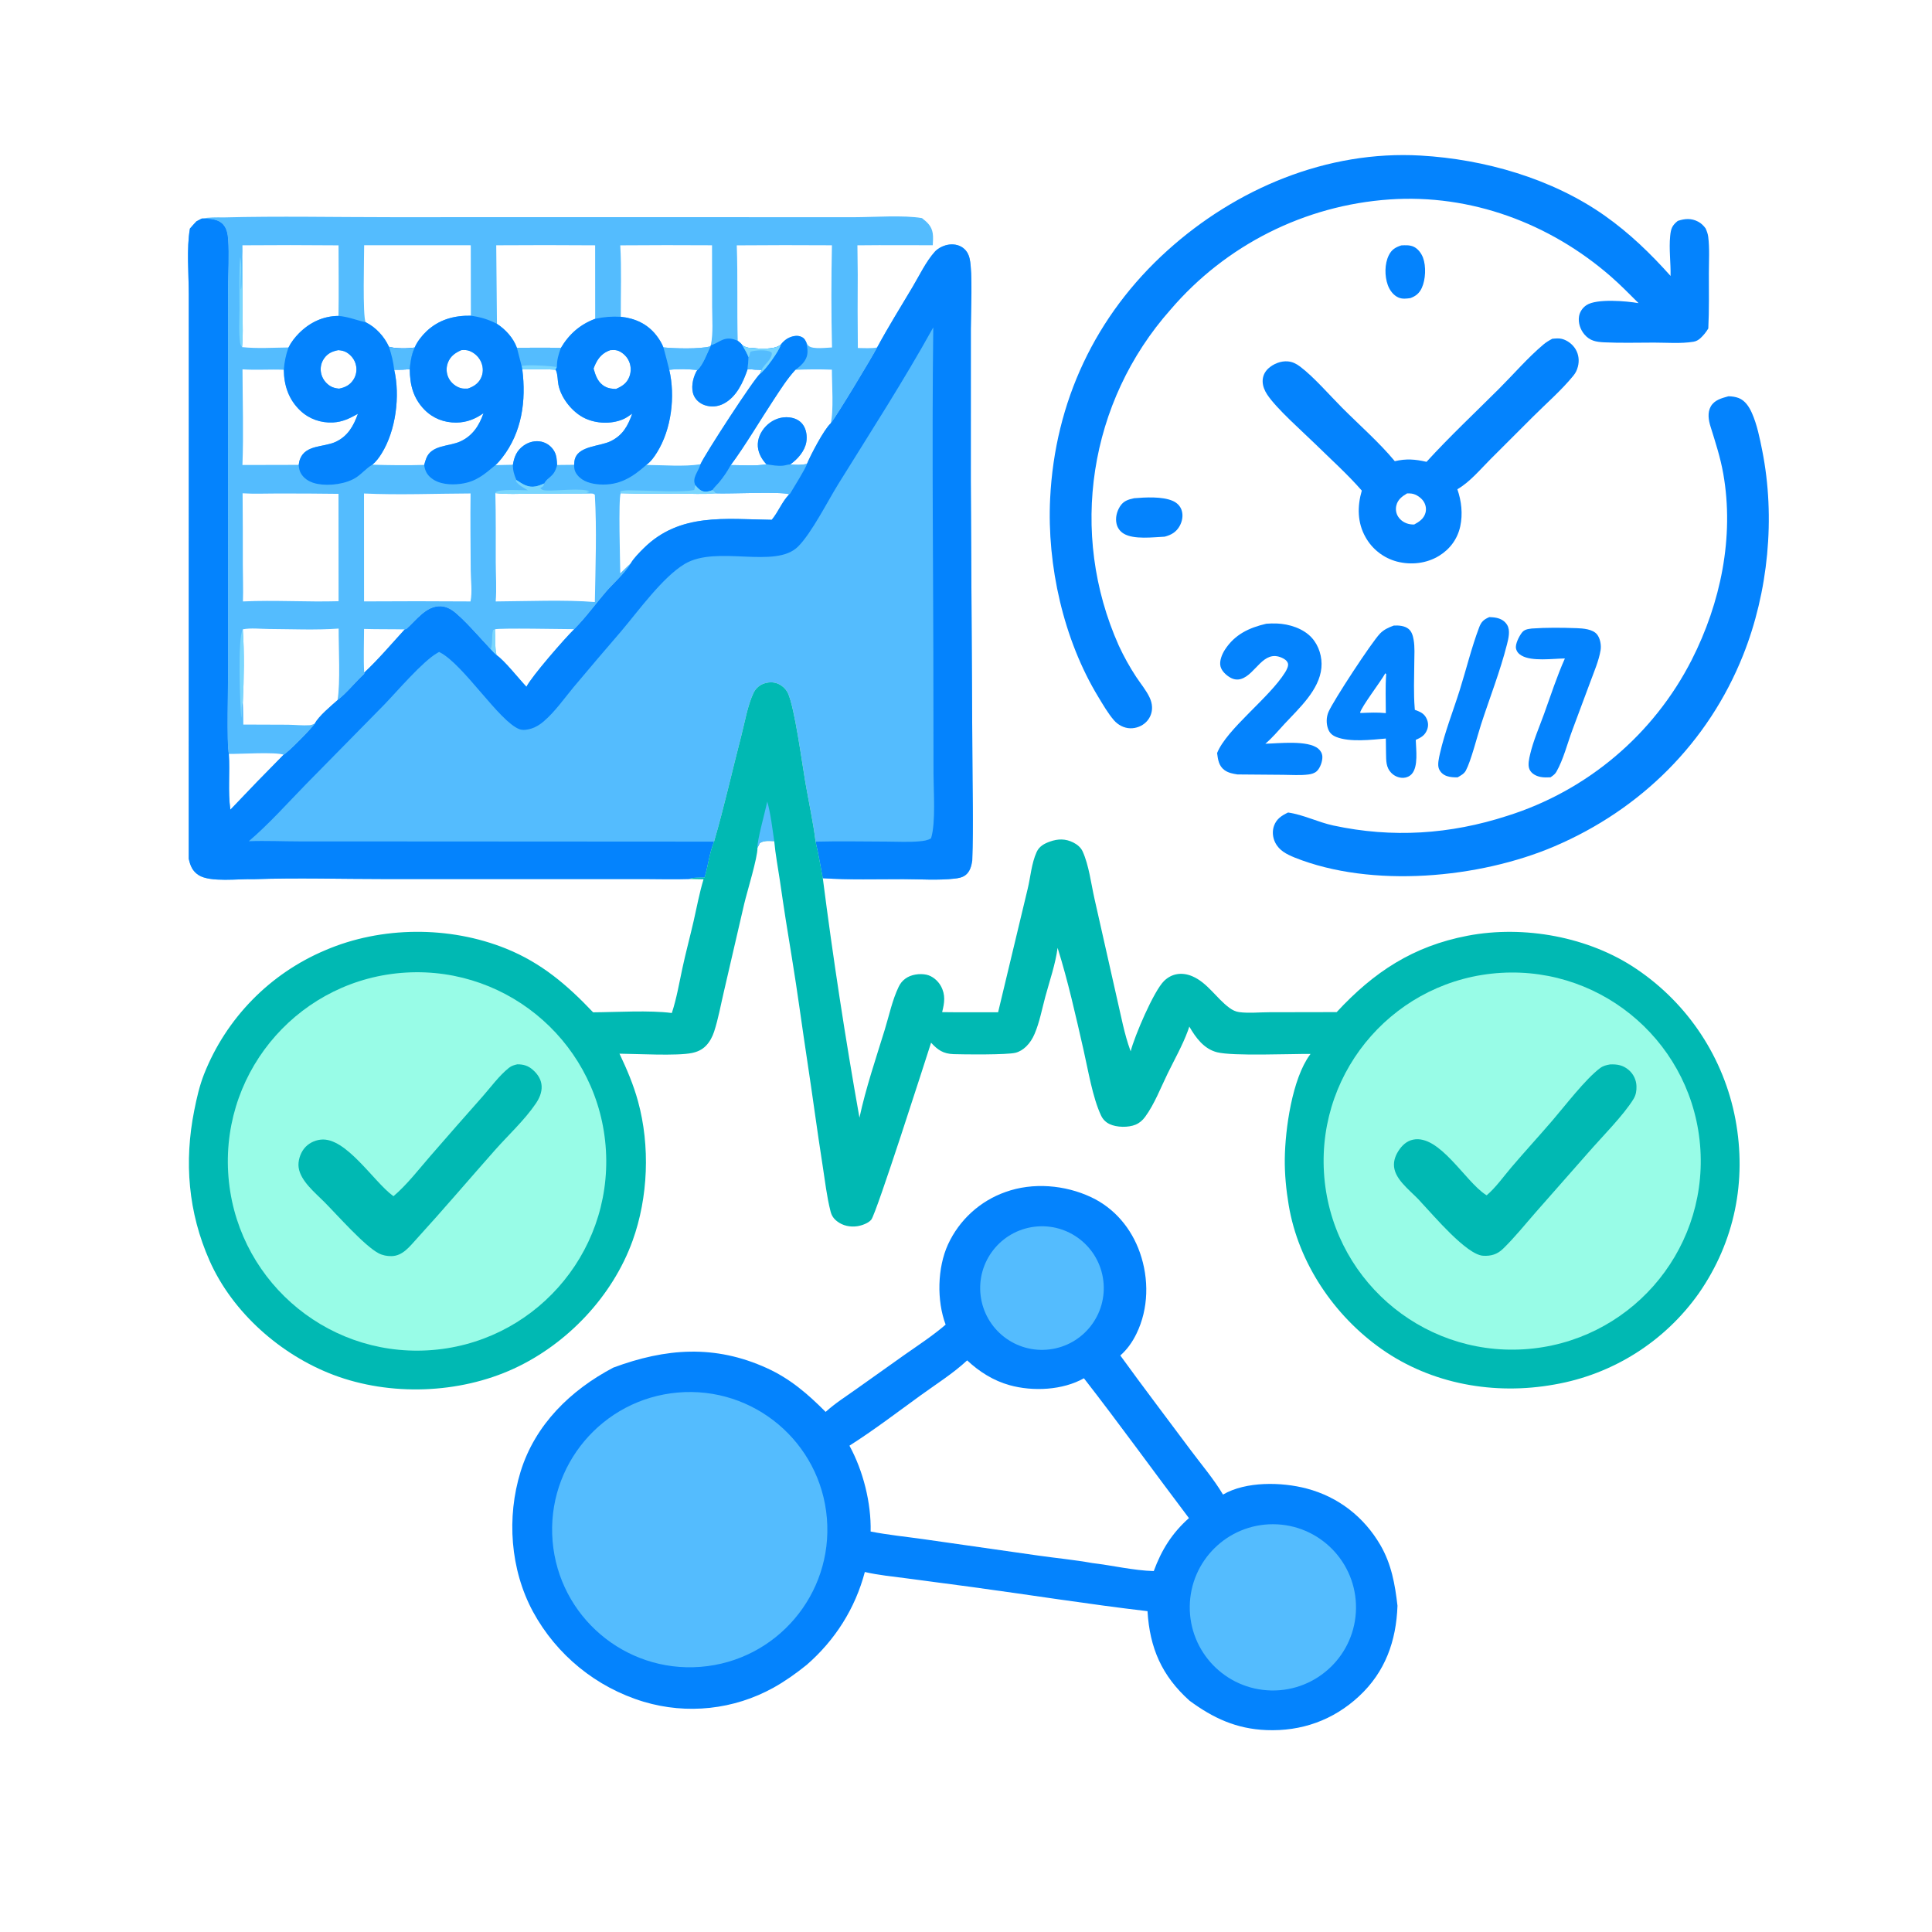 <svg version="1.1" xmlns="http://www.w3.org/2000/svg" style="display: block;" viewBox="0 0 2048 2048" width="1024" height="1024" preserveAspectRatio="none">
<path transform="translate(0,0)" fill="rgb(84,188,254)" d="M 237.083 230.48 C 295.897 228.947 355.06 230.239 413.903 230.224 L 755.939 230.214 L 905.595 230.247 C 925.781 230.228 958.503 227.832 977.338 231.219 C 983.16 235.699 987.567 239.78 988.742 247.357 C 989.371 251.416 988.952 255.855 988.787 259.952 L 931.694 259.874 L 908.888 260.041 L 909.238 290.911 C 909.042 316.911 909.079 342.913 909.348 368.912 C 915.744 368.853 923.61 369.629 929.794 368.299 C 941.564 346.583 954.638 325.547 967.283 304.334 C 974.469 292.28 981.603 277.224 990.963 266.827 C 993.822 263.652 997.962 261.41 1002.01 260.16 C 1007.55 258.447 1014.01 258.663 1019.1 261.628 C 1024.09 264.53 1026.71 268.95 1027.91 274.5 C 1031.19 289.712 1029.14 330.971 1029.12 348.548 L 1029.09 509.976 L 1030.74 798.237 C 1030.79 836.158 1031.98 874.459 1030.61 912.334 C 1029.72 918.022 1028.18 924.12 1023.3 927.751 C 1020.03 930.185 1016.05 930.887 1012.09 931.342 C 994.442 933.37 975.38 931.953 957.599 931.934 C 929.243 931.903 900.518 932.794 872.219 930.946 C 869.82 918.02 867.618 904.977 864.562 892.191 C 862.014 871.258 857.279 850.053 853.699 829.247 C 850.387 810.003 842.349 749.866 835.218 734.707 C 832.909 729.796 827.819 725.512 822.622 724.028 C 817.457 722.554 811.247 723.416 806.577 726.032 C 803.285 727.877 800.389 731.006 798.782 734.422 C 792.445 747.885 789.619 765.16 785.874 779.589 C 776.153 817.038 767.722 855.036 756.915 892.16 C 751.999 904.035 750.589 917.791 746.876 930.179 C 741.526 930.356 735.417 929.914 730.362 931.773 C 715.063 932.29 699.626 931.842 684.313 931.806 L 407.497 931.808 C 361.48 931.821 314.972 930.387 269 931.985 C 253.536 931.365 222.839 935.673 210.456 927.591 C 203.926 923.328 201.727 917.682 200.084 910.325 L 200.144 438.17 L 200.122 311.683 C 200.072 289.963 197.633 263.499 201.328 242.298 C 203.565 239.683 205.865 237.124 208.227 234.622 L 213.92 231.645 C 221.691 230.295 229.22 230.383 237.083 230.48 z M 357.781 742.197 C 367.88 734.465 376.707 722.964 386.24 714.199 L 386.027 713.05 C 400.1 700.084 415.854 681.619 429.027 667.198 L 430.695 666.886 C 440.982 657.736 451.819 642.082 467.132 642.698 C 471.83 642.887 476.338 644.749 480.113 647.496 C 491.121 655.505 509.929 677.345 520.169 688.269 C 522.175 690.416 524.074 692.631 526.372 694.471 C 534.786 700.14 550.026 719.533 558.04 727.999 C 563.805 716.743 598.197 677.283 608.68 666.948 C 620.808 654.831 631.046 640.487 642.256 627.477 C 650.681 617.697 662.176 608.017 668.737 597.017 C 671.645 591.857 678.146 585.307 682.405 581.101 C 720.71 543.275 768.955 550.346 818.085 551.005 C 825.076 542.64 829.071 531.603 836.602 523.992 C 829.162 520.859 772.227 523.681 758.55 522.975 C 757.533 521.371 756.761 520.608 755.166 519.577 C 756.73 516.98 759.857 514.236 761.87 511.831 C 766.889 505.836 770.948 499.832 774.705 492.981 C 786.741 493.003 800.652 494.213 812.439 492.129 C 806.908 486.335 802.872 478.61 803.309 470.406 C 803.729 462.515 807.978 455.103 813.845 449.953 C 820.178 444.394 828.447 441.467 836.873 442.457 C 842.236 443.087 847.229 445.261 850.65 449.542 C 854.724 454.642 855.815 462.308 854.728 468.607 C 853.059 478.275 845.54 486.717 837.739 492.275 C 843.685 492.88 849.556 493.11 855.402 491.689 C 859.484 482.071 873.232 455.6 880.471 448.877 C 884.344 445.247 925.152 377.724 929.794 368.299 C 923.61 369.629 915.744 368.853 909.348 368.912 C 909.079 342.913 909.042 316.911 909.238 290.911 L 908.888 260.041 L 931.694 259.874 L 988.787 259.952 C 988.952 255.855 989.371 251.416 988.742 247.357 C 987.567 239.78 983.16 235.699 977.338 231.219 C 958.503 227.832 925.781 230.228 905.595 230.247 L 755.939 230.214 L 413.903 230.224 C 355.06 230.239 295.897 228.947 237.083 230.48 C 229.22 230.383 221.691 230.295 213.92 231.645 C 221.7 231.878 230.843 231.721 236.54 237.966 C 240.379 242.174 241.42 248.204 241.809 253.687 C 243.001 270.514 241.85 288.108 241.733 305.005 L 241.694 393.461 L 241.827 708.19 C 241.887 724.466 240.04 788.843 242.576 799.186 C 243.917 818.766 241.418 838.855 244.21 858.293 C 262.802 838.644 281.623 819.212 300.669 800.002 C 304.686 798.402 331.342 771.195 333.777 766.95 C 337.379 759.556 351.21 747.98 357.781 742.197 z"/>
<path transform="translate(0,0)" fill="rgb(84,188,254)" d="M 855.402 491.689 C 854.457 496.054 840.69 517.818 837.313 523.633 L 836.602 523.992 C 829.162 520.859 772.227 523.681 758.55 522.975 C 757.533 521.371 756.761 520.608 755.166 519.577 C 756.73 516.98 759.857 514.236 761.87 511.831 C 766.889 505.836 770.948 499.832 774.705 492.981 C 786.741 493.003 800.652 494.213 812.439 492.129 C 818.48 493.028 823.78 494.218 829.999 493.637 C 832.577 493.396 835.205 492.314 837.739 492.275 C 843.685 492.88 849.556 493.11 855.402 491.689 z"/>
<path transform="translate(0,0)" fill="rgb(84,188,254)" d="M 237.083 230.48 C 295.897 228.947 355.06 230.239 413.903 230.224 L 755.939 230.214 L 905.595 230.247 C 925.781 230.228 958.503 227.832 977.338 231.219 C 983.16 235.699 987.567 239.78 988.742 247.357 C 989.371 251.416 988.952 255.855 988.787 259.952 L 931.694 259.874 L 908.888 260.041 L 909.238 290.911 C 909.042 316.911 909.079 342.913 909.348 368.912 C 915.744 368.853 923.61 369.629 929.794 368.299 C 925.152 377.724 884.344 445.247 880.471 448.877 C 883.974 437.33 881.773 405.353 881.842 391.865 C 868.946 391.395 856.035 391.452 843.144 392.036 C 834.337 401.635 827.418 412.703 820.259 423.538 C 805.884 445.294 789.94 472.485 774.705 492.981 C 770.948 499.832 766.889 505.836 761.87 511.831 C 759.857 514.236 756.73 516.98 755.166 519.577 C 756.761 520.608 757.533 521.371 758.55 522.975 C 745.553 524.159 731.841 523.268 718.774 523.254 C 698.545 523.233 678.151 523.725 657.949 522.865 C 655.385 529.511 657.376 595.776 657.531 607.764 C 661.235 604.199 664.881 600.408 668.737 597.017 C 662.176 608.017 650.681 617.697 642.256 627.477 C 631.046 640.487 620.808 654.831 608.68 666.948 C 598.185 666.929 528.606 665.539 524.662 667.13 C 525.221 676.015 524.357 685.872 526.372 694.471 C 524.074 692.631 522.175 690.416 520.169 688.269 C 509.929 677.345 491.121 655.505 480.113 647.496 C 476.338 644.749 471.83 642.887 467.132 642.698 C 451.819 642.082 440.982 657.736 430.695 666.886 L 429.027 667.198 C 414.665 666.897 400.261 667.149 385.913 666.721 C 385.91 682.066 385.212 697.746 386.027 713.05 L 386.24 714.199 C 376.707 722.964 367.88 734.465 357.781 742.197 C 360.96 724.039 358.856 686.204 358.988 666.314 C 334.594 668.061 309.47 666.887 285.006 666.756 C 276.503 666.711 265.578 665.41 257.356 667.144 C 259.118 691.205 258.577 720.081 257.421 744.257 C 257.861 752.194 257.908 760.111 257.935 768.059 L 305.025 768.235 C 312.715 768.327 320.846 769.253 328.487 768.751 C 330.318 768.631 332.12 767.641 333.777 766.95 C 331.342 771.195 304.686 798.402 300.669 800.002 C 291.323 796.937 255.132 799.345 242.576 799.186 C 240.04 788.843 241.887 724.466 241.827 708.19 L 241.694 393.461 L 241.733 305.005 C 241.85 288.108 243.001 270.514 241.809 253.687 C 241.42 248.204 240.379 242.174 236.54 237.966 C 230.843 231.721 221.7 231.878 213.92 231.645 C 221.691 230.295 229.22 230.383 237.083 230.48 z M 525.096 522.736 C 525.76 547.136 525.438 571.621 525.509 596.031 C 525.55 609.711 526.537 623.949 525.467 637.552 C 557.738 637.349 599.143 635.613 630.564 638.183 C 631.21 600.846 632.752 561.641 630.543 524.435 C 628.612 523.048 628.507 523.29 626.276 523.146 L 562.548 523.303 C 550.285 523.32 537.25 524.214 525.096 522.736 z M 787.085 366.191 C 789.451 367.516 791.491 368.511 794.212 368.735 C 803.255 369.481 820.602 371.425 827.72 365.322 C 829.174 363.147 831.769 360.778 833.958 359.351 C 837.729 356.892 843.67 355.075 848.121 356.557 C 851.907 357.816 853.173 359.573 854.749 362.972 C 855.459 364.273 856.202 365.866 857.387 366.811 C 861.978 370.469 876.243 368.497 881.964 368.327 C 881.087 332.364 881.129 295.977 881.881 260.008 C 848.257 259.775 814.631 259.801 781.007 260.084 C 782.201 293.746 781.121 327.493 781.996 361.177 C 783.722 362.673 786.002 364.179 787.085 366.191 z M 526.792 343.279 C 535.923 349.236 544.197 358.281 547.946 368.687 C 563.465 368.641 579.037 368.338 594.547 368.864 C 603.244 354.168 614.882 343.945 630.922 337.942 L 630.872 260.045 C 595.925 259.777 560.976 259.766 526.029 260.013 L 526.792 343.279 z M 588.916 391.875 C 577.245 391.018 565.349 391.481 553.647 391.492 C 557.895 424.761 553.307 458.308 532.23 485.305 C 530.045 488.103 527.843 490.68 525.187 493.046 L 543.68 492.652 C 545.107 484.113 547.79 477.526 555.093 472.332 C 560.507 468.481 567.473 466.741 574.01 468.214 C 579.847 469.564 584.826 473.35 587.686 478.614 C 590.13 483.049 590.267 487.958 590.537 492.9 L 608.596 492.706 C 608.729 490.076 608.909 487.613 609.902 485.142 C 614.88 472.761 636.248 472.981 646.976 467.852 C 660.104 461.576 665.58 451.563 670.186 438.484 C 666.858 440.824 663.651 443.168 659.845 444.696 C 647.502 449.653 632.353 449.096 620.304 443.525 C 607.07 437.407 594.895 422.391 591.983 407.985 C 591.033 403.287 591.298 397.112 589.429 392.814 C 589.287 392.487 589.087 392.188 588.916 391.875 z M 358.664 371.161 C 352.249 372.39 347.314 374.503 343.48 380.083 C 340.407 384.495 339.266 389.969 340.32 395.241 C 341.441 401.061 345 406.031 349.997 409.188 C 352.804 410.962 356.161 411.686 359.436 411.989 C 365.851 410.739 370.967 408.183 374.61 402.53 C 377.62 397.887 378.581 392.207 377.266 386.833 C 375.929 381.144 372.241 376.456 367.245 373.478 C 364.56 371.878 361.716 371.479 358.664 371.161 z M 742.521 492.174 C 746.636 482.404 799.859 400.525 805.936 395.967 L 807.323 391.935 C 802.363 391.873 797.475 391.771 792.532 391.282 C 787.792 405.193 780.703 420.975 766.872 428.011 C 760.749 431.169 753.606 431.704 747.082 429.492 C 741.989 427.735 737.67 424.185 735.485 419.199 C 732.223 411.754 734.237 401.661 737.764 394.638 C 738.435 393.302 738.52 393.249 739.26 392.206 C 729.242 391.283 719.454 390.823 709.442 392.057 C 715.945 420.024 711.806 454.899 696.49 479.503 C 693.317 484.599 689.996 489.303 685.069 492.861 C 703.523 492.943 724.338 494.895 742.521 492.174 z M 257.163 522.907 C 257.373 548.324 257.454 573.742 257.407 599.159 C 257.422 611.904 257.995 624.838 257.526 637.556 C 291.241 635.964 325.166 638.293 358.911 637.303 L 358.818 523.495 C 336.65 523.194 314.481 523.077 292.312 523.145 C 280.696 523.135 268.73 523.699 257.163 522.907 z M 629.201 390.739 C 631.45 398.48 633.886 405.804 641.511 409.853 C 645.25 411.838 648.83 412.187 652.995 412.292 C 659.62 409.457 664.619 406.148 667.229 399.105 C 669.37 393.358 668.954 386.97 666.086 381.55 C 663.826 377.191 659.03 372.853 654.244 371.492 C 651.945 370.839 649.287 371.074 646.921 371.18 C 639.342 373.808 634.753 378.526 631.293 385.711 C 630.501 387.356 629.84 389.03 629.201 390.739 z M 417.854 391.887 C 424.319 419.653 419.647 456.474 404.431 480.872 C 401.749 485.171 398.666 489.362 394.737 492.605 C 412.921 493.151 431.484 493.397 449.665 492.814 C 450.311 490.483 450.968 488.137 451.837 485.877 C 457.378 471.479 476.015 473.408 487.854 468.002 C 500.997 462.002 507.957 451.194 512.524 438.037 C 503.777 444.226 494.559 447.85 483.718 447.964 C 470.878 448.098 458.885 443.48 449.881 434.246 C 438.027 422.087 434.472 407.911 434.372 391.35 C 428.852 391.86 423.391 391.879 417.854 391.887 z M 499.042 259.988 L 386.021 259.94 C 386.045 271.899 384.249 335.535 387.622 341.593 C 398.348 346.859 407.431 356.768 412.299 367.604 C 419.266 369.679 432.38 369.65 439.599 368.382 C 442.031 362.347 447.441 355.567 452.155 351.132 C 465.326 338.74 481.461 334.348 499.149 334.654 L 499.042 259.988 z M 256.99 260.023 C 257.143 264.175 257.07 268.275 256.918 272.426 C 257.137 292.382 257.205 312.338 257.124 332.294 C 257.119 344.044 257.802 356.283 256.606 367.957 C 272.622 369.662 289.689 368.495 305.841 368.334 C 308.554 362.808 312.597 357.644 316.921 353.279 C 328.256 341.838 342.549 335.007 358.803 334.885 C 359.247 309.975 358.855 284.988 358.869 260.07 C 324.91 259.76 290.949 259.744 256.99 260.023 z M 256.994 492.915 L 316.642 492.779 C 316.916 490.554 317.298 488.594 318.116 486.494 C 323.968 471.459 343.053 474.135 355.406 468.568 C 368.564 462.638 374.772 451.622 379.388 438.661 C 370.673 443.484 363.272 447.282 353.059 447.822 C 340.179 448.502 327.729 444.182 318.349 435.284 C 306.011 423.581 301.031 408.684 300.86 391.977 C 286.305 391.322 271.493 392.524 257.055 391.523 C 257.142 425.195 258.295 459.279 256.994 492.915 z M 498.83 523.091 C 461.688 523.229 422.848 524.845 385.852 523.134 L 385.906 637.517 C 423.516 637.263 461.128 637.273 498.739 637.545 C 500.831 627.81 499.022 614.72 498.976 604.521 C 498.853 577.402 498.454 550.204 498.83 523.091 z M 488.999 371.159 C 482.296 374.123 477.176 377.76 474.621 384.934 C 472.777 390.105 473.108 395.803 475.538 400.726 C 478.071 405.837 483.163 410.021 488.687 411.496 C 490.966 412.104 493.425 412.015 495.765 411.972 C 501.655 410.004 506.738 406.896 509.642 401.188 C 512.319 395.927 512.456 389.952 510.292 384.48 C 508.091 378.914 503.736 374.594 498.258 372.217 C 495.181 370.882 492.274 370.922 488.999 371.159 z M 754.785 259.999 C 722.357 259.788 689.927 259.811 657.499 260.066 C 658.978 285.069 657.955 310.733 658.073 335.804 C 673.02 337.321 686.242 343.315 695.654 355.363 C 698.656 359.206 701.501 363.7 703.253 368.247 C 714.884 369.464 742.057 370.241 753.146 367.095 L 753.527 365.909 C 756.166 353.113 754.91 338.281 754.884 325.207 L 754.785 259.999 z"/>
<path transform="translate(0,0)" fill="rgb(4,131,253)" d="M 753.527 365.909 C 757.179 365.227 761.933 361.961 765.501 360.43 C 771.532 357.842 776.066 358.828 781.996 361.177 C 783.722 362.673 786.002 364.179 787.085 366.191 C 789.396 370.266 791.872 374.273 793.535 378.664 L 792.532 391.282 C 787.792 405.193 780.703 420.975 766.872 428.011 C 760.749 431.169 753.606 431.704 747.082 429.492 C 741.989 427.735 737.67 424.185 735.485 419.199 C 732.223 411.754 734.237 401.661 737.764 394.638 C 738.435 393.302 738.52 393.249 739.26 392.206 C 745.033 387.259 749.768 374.081 753.146 367.095 L 753.527 365.909 z"/>
<path transform="translate(0,0)" fill="rgb(84,188,254)" d="M 703.253 368.247 C 714.884 369.464 742.057 370.241 753.146 367.095 C 749.768 374.081 745.033 387.259 739.26 392.206 C 729.242 391.283 719.454 390.823 709.442 392.057 C 707.509 384.087 705.446 376.149 703.253 368.247 z"/>
<path transform="translate(0,0)" fill="rgb(84,188,254)" d="M 547.946 368.687 C 563.465 368.641 579.037 368.338 594.547 368.864 C 591.966 375.79 590.288 381.624 590.324 389.128 L 588.916 391.875 C 577.245 391.018 565.349 391.481 553.647 391.492 L 552.924 387.892 L 547.946 368.687 z"/>
<path transform="translate(0,0)" fill="rgb(121,214,254)" d="M 552.924 387.892 C 559.404 386.451 583.119 387.722 590.324 389.128 L 588.916 391.875 C 577.245 391.018 565.349 391.481 553.647 391.492 L 552.924 387.892 z"/>
<path transform="translate(0,0)" fill="rgb(4,131,253)" d="M 358.803 334.885 C 369.388 335.744 377.572 339.388 387.622 341.593 C 398.348 346.859 407.431 356.768 412.299 367.604 C 419.266 369.679 432.38 369.65 439.599 368.382 C 436.151 376.321 435.158 382.881 434.372 391.35 C 428.852 391.86 423.391 391.879 417.854 391.887 C 424.319 419.653 419.647 456.474 404.431 480.872 C 401.749 485.171 398.666 489.362 394.737 492.605 C 394.415 492.787 394.085 492.955 393.772 493.151 C 388.201 496.649 383.683 501.906 378.232 505.66 C 367.455 513.08 349.371 515.354 336.708 512.979 C 329.873 511.697 323.429 508.625 319.502 502.672 C 317.419 499.515 316.907 496.509 316.642 492.779 C 316.916 490.554 317.298 488.594 318.116 486.494 C 323.968 471.459 343.053 474.135 355.406 468.568 C 368.564 462.638 374.772 451.622 379.388 438.661 C 370.673 443.484 363.272 447.282 353.059 447.822 C 340.179 448.502 327.729 444.182 318.349 435.284 C 306.011 423.581 301.031 408.684 300.86 391.977 C 301.512 383.636 302.95 376.194 305.841 368.334 C 308.554 362.808 312.597 357.644 316.921 353.279 C 328.256 341.838 342.549 335.007 358.803 334.885 z M 359.436 411.989 C 365.851 410.739 370.967 408.183 374.61 402.53 C 377.62 397.887 378.581 392.207 377.266 386.833 C 375.929 381.144 372.241 376.456 367.245 373.478 C 364.56 371.878 361.716 371.479 358.664 371.161 C 352.249 372.39 347.314 374.503 343.48 380.083 C 340.407 384.495 339.266 389.969 340.32 395.241 C 341.441 401.061 345 406.031 349.997 409.188 C 352.804 410.962 356.161 411.686 359.436 411.989 z"/>
<path transform="translate(0,0)" fill="rgb(84,188,254)" d="M 412.299 367.604 C 419.266 369.679 432.38 369.65 439.599 368.382 C 436.151 376.321 435.158 382.881 434.372 391.35 C 428.852 391.86 423.391 391.879 417.854 391.887 C 416.963 383.443 414.942 375.658 412.299 367.604 z"/>
<path transform="translate(0,0)" fill="rgb(4,131,253)" d="M 658.073 335.804 C 673.02 337.321 686.242 343.315 695.654 355.363 C 698.656 359.206 701.501 363.7 703.253 368.247 C 705.446 376.149 707.509 384.087 709.442 392.057 C 715.945 420.024 711.806 454.899 696.49 479.503 C 693.317 484.599 689.996 489.303 685.069 492.861 C 670.302 506.071 656.127 514.86 635.503 513.514 C 626.937 512.955 617.728 510.627 612.138 503.653 C 609.225 500.018 608.598 497.301 608.596 492.706 C 608.729 490.076 608.909 487.613 609.902 485.142 C 614.88 472.761 636.248 472.981 646.976 467.852 C 660.104 461.576 665.58 451.563 670.186 438.484 C 666.858 440.824 663.651 443.168 659.845 444.696 C 647.502 449.653 632.353 449.096 620.304 443.525 C 607.07 437.407 594.895 422.391 591.983 407.985 C 591.033 403.287 591.298 397.112 589.429 392.814 C 589.287 392.487 589.087 392.188 588.916 391.875 L 590.324 389.128 C 590.288 381.624 591.966 375.79 594.547 368.864 C 603.244 354.168 614.882 343.945 630.922 337.942 C 640.095 335.921 648.697 335.297 658.073 335.804 z M 629.201 390.739 C 631.45 398.48 633.886 405.804 641.511 409.853 C 645.25 411.838 648.83 412.187 652.995 412.292 C 659.62 409.457 664.619 406.148 667.229 399.105 C 669.37 393.358 668.954 386.97 666.086 381.55 C 663.826 377.191 659.03 372.853 654.244 371.492 C 651.945 370.839 649.287 371.074 646.921 371.18 C 639.342 373.808 634.753 378.526 631.293 385.711 C 630.501 387.356 629.84 389.03 629.201 390.739 z"/>
<path transform="translate(0,0)" fill="rgb(4,131,253)" d="M 439.599 368.382 C 442.031 362.347 447.441 355.567 452.155 351.132 C 465.326 338.74 481.461 334.348 499.149 334.654 C 509.613 336.165 517.413 338.474 526.792 343.279 C 535.923 349.236 544.197 358.281 547.946 368.687 L 552.924 387.892 L 553.647 391.492 C 557.895 424.761 553.307 458.308 532.23 485.305 C 530.045 488.103 527.843 490.68 525.187 493.046 C 513.21 503.022 504.608 510.727 488.372 512.869 C 478.067 514.228 465.538 513.514 457.126 506.746 C 452.348 502.903 450.443 498.793 449.665 492.814 C 450.311 490.483 450.968 488.137 451.837 485.877 C 457.378 471.479 476.015 473.408 487.854 468.002 C 500.997 462.002 507.957 451.194 512.524 438.037 C 503.777 444.226 494.559 447.85 483.718 447.964 C 470.878 448.098 458.885 443.48 449.881 434.246 C 438.027 422.087 434.472 407.911 434.372 391.35 C 435.158 382.881 436.151 376.321 439.599 368.382 z M 495.765 411.972 C 501.655 410.004 506.738 406.896 509.642 401.188 C 512.319 395.927 512.456 389.952 510.292 384.48 C 508.091 378.914 503.736 374.594 498.258 372.217 C 495.181 370.882 492.274 370.922 488.999 371.159 C 482.296 374.123 477.176 377.76 474.621 384.934 C 472.777 390.105 473.108 395.803 475.538 400.726 C 478.071 405.837 483.163 410.021 488.687 411.496 C 490.966 412.104 493.425 412.015 495.765 411.972 z"/>
<path transform="translate(0,0)" fill="rgb(4,131,253)" d="M 827.72 365.322 C 829.174 363.147 831.769 360.778 833.958 359.351 C 837.729 356.892 843.67 355.075 848.121 356.557 C 851.907 357.816 853.173 359.573 854.749 362.972 C 856.081 369.873 857.274 375.882 853.192 382.219 C 850.635 386.189 846.946 389.305 843.144 392.036 C 834.337 401.635 827.418 412.703 820.259 423.538 C 805.884 445.294 789.94 472.485 774.705 492.981 C 770.948 499.832 766.889 505.836 761.87 511.831 C 759.857 514.236 756.73 516.98 755.166 519.577 C 752.758 520.443 749.98 521.322 747.4 521.167 C 742.62 520.88 740.024 517.635 737.051 514.342 C 733.495 506.705 739.762 500.564 742.102 493.479 L 742.521 492.174 C 746.636 482.404 799.859 400.525 805.936 395.967 L 807.323 391.935 C 802.363 391.873 797.475 391.771 792.532 391.282 L 793.535 378.664 C 791.872 374.273 789.396 370.266 787.085 366.191 C 789.451 367.516 791.491 368.511 794.212 368.735 C 803.255 369.481 820.602 371.425 827.72 365.322 z"/>
<path transform="translate(0,0)" fill="rgb(84,188,254)" d="M 827.72 365.322 C 826.107 371.693 811.122 392.528 805.936 395.967 L 807.323 391.935 C 802.363 391.873 797.475 391.771 792.532 391.282 L 793.535 378.664 C 791.872 374.273 789.396 370.266 787.085 366.191 C 789.451 367.516 791.491 368.511 794.212 368.735 C 803.255 369.481 820.602 371.425 827.72 365.322 z"/>
<path transform="translate(0,0)" fill="rgb(121,214,254)" d="M 827.72 365.322 C 826.107 371.693 811.122 392.528 805.936 395.967 L 807.323 391.935 C 810.218 386.021 818.703 380.74 818.142 373.988 C 817.852 373.743 817.59 373.462 817.273 373.254 C 812.907 370.393 800.567 371.301 795.61 372.732 C 794.544 374.586 794.885 376.113 794.003 377.855 C 793.862 378.133 793.691 378.394 793.535 378.664 C 791.872 374.273 789.396 370.266 787.085 366.191 C 789.451 367.516 791.491 368.511 794.212 368.735 C 803.255 369.481 820.602 371.425 827.72 365.322 z"/>
<path transform="translate(0,0)" fill="rgb(4,131,253)" d="M 543.68 492.652 C 545.107 484.113 547.79 477.526 555.093 472.332 C 560.507 468.481 567.473 466.741 574.01 468.214 C 579.847 469.564 584.826 473.35 587.686 478.614 C 590.13 483.049 590.267 487.958 590.537 492.9 C 587.431 506.115 580.757 504.995 576.846 512.509 C 573.956 513.744 571.084 514.957 567.99 515.586 C 559.81 517.249 553.897 513.146 547.396 508.796 C 544.963 503.131 543.676 498.906 543.68 492.652 z"/>
<path transform="translate(0,0)" fill="rgb(121,214,254)" d="M 547.396 508.796 C 553.897 513.146 559.81 517.249 567.99 515.586 C 571.084 514.957 573.956 513.744 576.846 512.509 C 576.019 515.842 575.471 515.663 572.675 517.412 C 574.794 519.687 576.635 519.827 579.695 519.946 C 590.723 520.374 616.126 517.14 625.059 520.731 L 621.457 521.748 L 626.276 523.146 L 562.548 523.303 C 550.285 523.32 537.25 524.214 525.096 522.736 L 525.502 521.611 C 530.717 518.226 552.508 519.749 559.52 519.734 C 554.999 516.951 549.954 514.495 546.825 510.104 L 547.396 508.796 z"/>
<path transform="translate(0,0)" fill="rgb(121,214,254)" d="M 657.949 522.865 C 657.334 521.857 657.565 522.502 657.72 520.822 C 663.072 519.204 669.847 519.909 675.419 519.931 C 689.694 519.987 723.789 522.101 735.924 519.378 C 736.265 517.689 736.645 516.017 737.051 514.342 C 740.024 517.635 742.62 520.88 747.4 521.167 C 749.98 521.322 752.758 520.443 755.166 519.577 C 756.761 520.608 757.533 521.371 758.55 522.975 C 745.553 524.159 731.841 523.268 718.774 523.254 C 698.545 523.233 678.151 523.725 657.949 522.865 z"/>
<path transform="translate(0,0)" fill="rgb(121,214,254)" d="M 257.421 744.257 C 255.364 748.119 256.672 756.167 255.749 760.915 C 254.504 746.034 251.645 676.78 257.356 667.144 C 259.118 691.205 258.577 720.081 257.421 744.257 z"/>
<path transform="translate(0,0)" fill="rgb(121,214,254)" d="M 256.606 367.957 C 255.408 366.314 254.708 365.031 254.445 363.024 C 252.939 351.543 253.86 338.748 253.867 327.151 C 253.876 309.066 253.222 290.707 254.533 272.683 C 257.037 280.561 254.462 297.32 255.287 306.754 C 256.992 304.908 255.614 278.106 256.918 272.426 C 257.137 292.382 257.205 312.338 257.124 332.294 C 257.119 344.044 257.802 356.283 256.606 367.957 z"/>
<path transform="translate(0,0)" fill="rgb(121,214,254)" d="M 520.169 688.269 C 522.616 681.502 520.829 674.669 522.678 667.901 L 524.662 667.13 C 525.221 676.015 524.357 685.872 526.372 694.471 C 524.074 692.631 522.175 690.416 520.169 688.269 z"/>
<path transform="translate(0,0)" fill="rgb(4,131,253)" d="M 213.92 231.645 C 221.7 231.878 230.843 231.721 236.54 237.966 C 240.379 242.174 241.42 248.204 241.809 253.687 C 243.001 270.514 241.85 288.108 241.733 305.005 L 241.694 393.461 L 241.827 708.19 C 241.887 724.466 240.04 788.843 242.576 799.186 C 243.917 818.766 241.418 838.855 244.21 858.293 C 262.802 838.644 281.623 819.212 300.669 800.002 C 304.686 798.402 331.342 771.195 333.777 766.95 C 337.379 759.556 351.21 747.98 357.781 742.197 C 367.88 734.465 376.707 722.964 386.24 714.199 L 386.027 713.05 C 400.1 700.084 415.854 681.619 429.027 667.198 L 430.695 666.886 C 440.982 657.736 451.819 642.082 467.132 642.698 C 471.83 642.887 476.338 644.749 480.113 647.496 C 491.121 655.505 509.929 677.345 520.169 688.269 C 522.175 690.416 524.074 692.631 526.372 694.471 C 534.786 700.14 550.026 719.533 558.04 727.999 C 563.805 716.743 598.197 677.283 608.68 666.948 C 620.808 654.831 631.046 640.487 642.256 627.477 C 650.681 617.697 662.176 608.017 668.737 597.017 C 671.645 591.857 678.146 585.307 682.405 581.101 C 720.71 543.275 768.955 550.346 818.085 551.005 C 825.076 542.64 829.071 531.603 836.602 523.992 L 837.313 523.633 C 840.69 517.818 854.457 496.054 855.402 491.689 C 859.484 482.071 873.232 455.6 880.471 448.877 C 884.344 445.247 925.152 377.724 929.794 368.299 C 941.564 346.583 954.638 325.547 967.283 304.334 C 974.469 292.28 981.603 277.224 990.963 266.827 C 993.822 263.652 997.962 261.41 1002.01 260.16 C 1007.55 258.447 1014.01 258.663 1019.1 261.628 C 1024.09 264.53 1026.71 268.95 1027.91 274.5 C 1031.19 289.712 1029.14 330.971 1029.12 348.548 L 1029.09 509.976 L 1030.74 798.237 C 1030.79 836.158 1031.98 874.459 1030.61 912.334 C 1029.72 918.022 1028.18 924.12 1023.3 927.751 C 1020.03 930.185 1016.05 930.887 1012.09 931.342 C 994.442 933.37 975.38 931.953 957.599 931.934 C 929.243 931.903 900.518 932.794 872.219 930.946 C 869.82 918.02 867.618 904.977 864.562 892.191 C 889.625 891.544 914.798 892.062 939.873 892.127 C 951.37 892.157 963.369 892.889 974.784 891.819 C 979.077 891.416 983.22 890.943 986.94 888.649 C 992.05 872.597 989.6 838.333 989.558 820.656 L 989.439 742.197 C 989.463 610.519 987.678 478.688 989.303 347.036 C 958.035 403.527 922.71 458.094 888.701 512.974 C 877.184 531.56 860.412 564.916 846.066 579.298 C 821.779 603.644 759.882 577.341 725.703 597.867 C 702.39 611.866 676.573 647.756 658.763 668.783 C 641.722 688.532 624.82 708.399 608.057 728.385 C 598.107 740.388 588.316 754.41 576.502 764.569 C 572.464 768.04 568.15 770.824 563.022 772.382 C 559.139 773.562 554.282 774.42 550.386 772.885 C 528.98 764.446 491.655 704.809 466.59 691.661 C 466.231 691.472 465.867 691.293 465.506 691.109 C 465.261 691.238 465.012 691.361 464.77 691.496 C 464.367 691.719 463.972 691.957 463.57 692.183 C 448.166 700.853 420.422 733.426 407.056 747.223 L 324.445 831.222 C 304.779 851.4 285.163 873.41 263.766 891.717 C 281.84 891.051 300.285 891.924 318.406 891.937 L 438.457 891.976 L 756.915 892.16 C 751.999 904.035 750.589 917.791 746.876 930.179 C 741.526 930.356 735.417 929.914 730.362 931.773 C 715.063 932.29 699.626 931.842 684.313 931.806 L 407.497 931.808 C 361.48 931.821 314.972 930.387 269 931.985 C 253.536 931.365 222.839 935.673 210.456 927.591 C 203.926 923.328 201.727 917.682 200.084 910.325 L 200.144 438.17 L 200.122 311.683 C 200.072 289.963 197.633 263.499 201.328 242.298 C 203.565 239.683 205.865 237.124 208.227 234.622 L 213.92 231.645 z"/>
<path transform="translate(0,0)" fill="rgb(4,131,253)" d="M 1832.21 420.068 C 1835.82 420.108 1839.78 420.643 1843.15 421.968 C 1849.91 424.63 1854.16 431.229 1857 437.587 C 1862.56 450.053 1865.42 464.443 1868.08 477.822 C 1882.14 548.585 1874.52 627.398 1847.76 694.51 C 1810.83 787.163 1739.3 858.028 1647.91 897.105 C 1568.02 931.264 1454.11 941.693 1372.48 909.08 C 1363.89 905.512 1356.04 901.775 1351.71 893.025 C 1349.04 887.629 1348.45 881.023 1350.53 875.336 C 1353.23 867.955 1358.61 864.551 1365.41 861.293 C 1381.7 863.608 1397.14 871.583 1413.44 875.083 C 1475.86 888.493 1537.1 884.533 1597.76 864.846 C 1682.52 838.198 1753 778.579 1793.33 699.412 C 1823.88 639.273 1838.57 569.311 1826.75 502.22 C 1823.7 484.895 1818.47 469.011 1813.27 452.296 C 1811.13 445.455 1809.77 437.44 1813.49 430.857 C 1817.4 423.928 1825.12 422.054 1832.21 420.068 z"/>
<path transform="translate(0,0)" fill="rgb(4,131,253)" d="M 1645.49 359.115 C 1648.86 358.818 1652.36 358.383 1655.68 359.234 C 1661.63 360.759 1667.14 365.061 1670.26 370.319 C 1673.51 375.812 1674.25 382.379 1672.66 388.526 C 1671.68 392.36 1670.29 395.223 1667.8 398.283 C 1655.19 413.768 1638.81 427.943 1624.61 442.149 L 1580.27 486.465 C 1569.48 497.222 1558.09 511.063 1544.86 518.627 C 1549.24 531.118 1550.74 544.921 1547.93 557.947 C 1545.07 571.182 1537.07 582.098 1525.55 589.165 C 1512.23 597.342 1495.85 599.176 1480.82 595.276 C 1466.68 591.533 1454.66 582.211 1447.53 569.443 C 1438.75 553.905 1438.7 536.794 1443.56 520.052 C 1428.43 502.696 1410.8 486.912 1394.36 470.767 C 1380.71 457.433 1353.06 433.145 1343.22 418.158 C 1340.48 413.987 1338.51 409.222 1338.45 404.174 C 1338.4 398.878 1340.63 394.075 1344.54 390.527 C 1349.92 385.631 1357.84 382.429 1365.17 383.09 C 1370.17 383.54 1374.16 385.58 1378.11 388.548 C 1392.62 399.433 1409.55 419.061 1422.88 432.411 C 1441.26 450.821 1461.98 468.93 1478.55 488.873 C 1490.69 486.026 1500.19 486.827 1512.18 489.556 C 1536.64 462.766 1563.46 437.61 1589.17 411.958 C 1604.55 396.607 1619.51 379.159 1636.07 365.213 C 1639 362.742 1642.11 360.905 1645.49 359.115 z M 1499.09 556 C 1504.4 553.145 1509.29 549.861 1511.03 543.726 C 1512.2 539.574 1511.43 535.194 1509.11 531.586 C 1506.55 527.613 1501.23 523.934 1496.51 523.246 C 1494.9 523.011 1493.25 523.007 1491.62 523.002 C 1486.3 526.127 1481.6 529.617 1480.15 535.958 C 1479.24 539.91 1479.84 544.157 1482.04 547.595 C 1484.9 552.084 1489.64 554.905 1494.84 555.726 C 1496.25 555.95 1497.65 556.006 1499.09 556 z"/>
<path transform="translate(0,0)" fill="rgb(4,131,253)" d="M 1342.31 661.187 C 1345.96 660.893 1349.62 660.804 1353.28 660.922 C 1366.5 661.386 1381.69 666.167 1390.65 676.19 C 1398.23 684.674 1401.77 696.57 1400.74 707.847 C 1398.57 731.516 1376.92 750.902 1361.65 767.349 C 1355 774.518 1348.8 782.047 1341.32 788.394 C 1355.38 788.054 1386.43 784.354 1397.43 793.637 C 1399.94 795.747 1401.56 798.634 1401.75 801.933 C 1402.03 806.833 1399.48 814.074 1395.86 817.468 C 1393.5 819.687 1390.1 820.575 1386.98 820.985 C 1378.34 822.118 1368.86 821.377 1360.14 821.332 L 1311.78 820.938 C 1306.94 820.189 1302 819.286 1297.96 816.31 C 1291.92 811.867 1291.06 805.136 1290.18 798.249 C 1300.54 772.534 1345.4 739.91 1362.31 712.67 C 1363.77 710.311 1366.21 705.874 1365.22 703.04 C 1364.21 700.177 1361.61 698.539 1358.98 697.335 C 1339.01 688.206 1331.29 714.854 1315.62 719.695 C 1311.73 720.897 1307.93 720.348 1304.38 718.386 C 1299.98 715.957 1295.04 711.442 1293.78 706.408 C 1292.35 700.666 1295.43 693.39 1298.49 688.659 C 1308.97 672.493 1324.16 665.403 1342.31 661.187 z"/>
<path transform="translate(0,0)" fill="rgb(4,131,253)" d="M 1477.47 663.122 C 1482.62 662.823 1488.97 663.279 1493.13 666.688 C 1496.54 669.494 1497.77 673.989 1498.5 678.165 C 1499.88 686.021 1499.26 694.511 1499.21 702.46 C 1499.09 718.461 1498.35 734.803 1499.65 750.759 L 1499.79 752.447 C 1505.47 754.584 1509.64 756.08 1512.34 761.964 C 1514.05 765.705 1514.3 769.574 1512.83 773.442 C 1510.5 779.566 1506.5 781.755 1500.76 784.319 C 1501.05 794.519 1503.63 812.535 1496.54 820.441 C 1494.29 822.95 1491.05 824.364 1487.71 824.531 C 1483.19 824.757 1478.49 822.87 1475.27 819.725 C 1468.94 813.544 1469.45 806.454 1469.24 798.25 L 1469.04 782.876 C 1453.8 784.209 1430.97 786.913 1416.73 781.315 C 1412.53 779.665 1409.67 777.345 1407.99 773.092 C 1405.71 767.304 1405.81 760.225 1408.32 754.53 C 1413.63 742.456 1453.85 680.961 1462.85 671.625 C 1467.02 667.302 1471.97 665.163 1477.47 663.122 z M 1442.92 755.78 C 1451.69 755.426 1460.28 755.012 1469.03 755.948 C 1469.06 742.294 1468.4 728.214 1469.42 714.62 L 1468.5 713.668 C 1463.91 722.184 1442.77 749.64 1441.73 755.596 L 1442.92 755.78 z"/>
<path transform="translate(0,0)" fill="rgb(4,131,253)" d="M 1623.75 666.253 C 1639.23 665.148 1655.94 665.325 1671.46 665.886 C 1678.18 666.13 1688.25 666.879 1692.85 672.418 C 1696.32 676.598 1697.55 684.017 1696.68 689.264 C 1694.83 700.486 1689.79 711.94 1685.88 722.617 L 1666.92 773.493 C 1661.58 787.762 1657.29 805.098 1649.8 818.199 C 1648.33 820.773 1645.97 822.364 1643.56 823.99 C 1639.98 824.111 1636.36 824.297 1632.83 823.544 C 1628.2 822.554 1623.59 820.25 1621.43 815.774 C 1619.19 811.127 1620.94 804.17 1622.07 799.341 C 1625.42 785.1 1631.76 770.628 1636.76 756.82 C 1643.85 737.221 1650.35 717.034 1658.84 697.995 C 1645.94 698.148 1623.93 701.36 1612.9 694.93 C 1609.94 693.201 1607.86 690.999 1607.06 687.559 C 1605.97 682.865 1610.31 674.611 1613.07 670.898 C 1615.92 667.072 1619.37 666.907 1623.75 666.253 z"/>
<path transform="translate(0,0)" fill="rgb(4,131,253)" d="M 1578.75 654.128 C 1581.33 654.276 1583.96 654.4 1586.49 654.967 C 1591.15 656.012 1595.1 658.262 1597.62 662.414 C 1601.21 668.34 1599.05 676.818 1597.44 683.15 C 1590.21 711.691 1579.03 739.998 1569.94 768.073 C 1565.75 781.007 1559.36 806.6 1553.81 816.919 C 1551.97 820.331 1548.36 822.129 1545.14 824.019 C 1541.37 824.071 1537.31 823.914 1533.72 822.67 C 1529.87 821.336 1526.98 818.792 1525.36 815.026 C 1523.52 810.732 1525.37 803.237 1526.38 798.731 C 1531.48 776.145 1540.46 753.554 1547.42 731.413 C 1554.3 709.486 1559.86 686.452 1567.97 665.028 C 1570.29 658.914 1572.83 656.74 1578.75 654.128 z"/>
<path transform="translate(0,0)" fill="rgb(4,131,253)" d="M 1202.24 528.141 C 1214.1 527.152 1232.11 526.096 1243.24 530.999 C 1247.53 532.89 1250.94 536.14 1252.5 540.619 C 1254.46 546.239 1253.27 552.637 1250.41 557.715 C 1246.81 564.099 1241.51 567.102 1234.59 568.903 C 1222.39 569.473 1201.93 572.121 1191.26 565.736 C 1187.35 563.393 1184.63 559.757 1183.6 555.296 C 1182.14 549.018 1183.8 542.347 1187.16 536.966 C 1190.86 531.038 1195.69 529.551 1202.24 528.141 z"/>
<path transform="translate(0,0)" fill="rgb(4,131,253)" d="M 1485.41 260.118 C 1489.74 259.917 1494.15 259.635 1498.23 261.39 C 1503.02 263.453 1506.71 268.46 1508.48 273.229 C 1511.85 282.316 1511.24 296.409 1507.18 305.165 C 1504.53 310.887 1500.9 313.859 1495.08 315.997 C 1490.84 316.593 1486.66 317.149 1482.59 315.453 C 1477.03 313.133 1473.06 307.609 1471.09 302.093 C 1467.69 292.605 1467.65 279.743 1472.18 270.616 C 1475.21 264.52 1479.14 262.201 1485.41 260.118 z"/>
<path transform="translate(0,0)" fill="rgb(0,185,179)" d="M 756.915 892.16 C 767.722 855.036 776.153 817.038 785.874 779.589 C 789.619 765.16 792.445 747.885 798.782 734.422 C 800.389 731.006 803.285 727.877 806.577 726.032 C 811.247 723.416 817.457 722.554 822.622 724.028 C 827.819 725.512 832.909 729.796 835.218 734.707 C 842.349 749.866 850.387 810.003 853.699 829.247 C 857.279 850.053 862.014 871.258 864.562 892.191 C 867.618 904.977 869.82 918.02 872.219 930.946 C 883.092 1015.86 896.041 1100.49 911.056 1184.77 C 917.887 1153.12 928.385 1122.39 937.892 1091.48 C 942.464 1076.61 945.866 1060.06 952.609 1046.11 C 954.345 1042.51 956.444 1039.83 959.653 1037.45 C 965.658 1033 974.728 1031.71 981.95 1033.19 C 988.275 1034.49 994.198 1039.54 997.279 1045.1 C 1002.53 1054.57 1001.21 1063.01 998.703 1072.9 C 1018.46 1073.24 1038.27 1072.96 1058.03 1073.05 L 1089.27 942.662 C 1092.47 929.634 1093.32 915.469 1098.89 903.167 C 1101.63 897.111 1106.94 894.252 1112.95 892.116 C 1121.57 889.049 1129.42 888.905 1137.82 893.133 C 1141.88 895.172 1145.72 898.316 1147.63 902.518 C 1154.31 917.181 1156.61 936.798 1160.17 952.574 L 1184.23 1059.26 C 1188.39 1076.97 1191.86 1096.22 1198.12 1113.26 C 1198.26 1113.64 1198.42 1114.03 1198.56 1114.41 C 1202.6 1098.49 1222.96 1050.54 1234.01 1039.79 C 1242.37 1031.66 1253.24 1030.36 1263.83 1034.85 C 1279.98 1041.69 1289.51 1058.34 1303.3 1068.41 C 1306.43 1070.7 1309.77 1072.39 1313.65 1072.9 C 1323.75 1074.21 1335.21 1073.03 1345.46 1073.01 L 1416.93 1072.88 C 1456.36 1030.3 1497.92 1002.96 1555.73 991.907 C 1615.47 980.486 1684.49 993.052 1734.86 1027.26 C 1789.68 1064.23 1827.42 1121.61 1839.64 1186.59 C 1851.78 1251.8 1838.88 1316.15 1800.88 1370.88 C 1764.63 1422.19 1709.5 1457.01 1647.59 1467.67 C 1584.3 1479.05 1517.64 1467.37 1464.64 1430.13 C 1414.18 1394.67 1376.3 1338.7 1366.06 1277.36 C 1363.38 1261.35 1361.74 1244.68 1361.93 1228.46 C 1362.31 1196.86 1369.77 1143.58 1388.66 1117.98 C 1388.85 1117.72 1389.06 1117.46 1389.26 1117.2 C 1368.07 1117.04 1307.21 1119.68 1290.26 1115.47 C 1276.31 1112.01 1267.53 1100.03 1260.74 1088.22 C 1260.24 1089.74 1259.72 1091.24 1259.17 1092.74 C 1253.54 1108.05 1244.94 1123.25 1237.76 1137.96 C 1230.48 1152.86 1223.69 1170.6 1213.86 1183.95 C 1211.18 1187.59 1207.95 1190.43 1203.76 1192.19 C 1196.1 1195.4 1183.71 1195.17 1176.2 1191.58 C 1172.09 1189.61 1169.1 1186.6 1167.16 1182.48 C 1158.17 1163.36 1153.43 1134.13 1148.59 1112.97 C 1140.39 1077.09 1132.13 1039.81 1121.08 1004.75 C 1118.87 1021.92 1112.64 1039.69 1108.11 1056.45 C 1104.6 1069.4 1101.98 1083.65 1096.69 1095.99 C 1094.55 1100.97 1091.71 1105.56 1087.79 1109.34 C 1084.6 1112.43 1080.84 1114.85 1076.51 1115.97 C 1067.74 1118.24 1022.41 1117.83 1010.84 1117.43 C 999.865 1117.04 994.084 1113.03 986.987 1105.3 C 980.985 1123.89 929.131 1285.96 923.614 1292.86 C 920.62 1296.6 913.619 1299.07 908.999 1299.8 C 901.441 1300.99 893.418 1299.39 887.336 1294.62 C 883.58 1291.68 881.582 1288.66 880.399 1284.05 C 876.376 1268.41 874.55 1251.64 872.032 1235.66 C 866.239 1198.91 861.449 1162 855.82 1125.22 C 850.232 1088.72 845.484 1052 839.482 1015.57 C 834.932 988.423 830.704 961.222 826.798 933.974 C 824.691 919.887 822.014 905.774 820.707 891.594 C 815.486 891.529 809.982 890.66 805.46 893.654 L 802.945 898.705 C 803.237 908.817 791.859 945.512 788.916 958.026 L 767.323 1051.28 C 764.032 1065.18 761.438 1079.97 756.998 1093.55 C 755.2 1099.04 752.389 1104.39 748.333 1108.56 C 744.224 1112.78 739.263 1115 733.555 1116.2 C 717.827 1119.51 675.058 1117.11 656.691 1116.95 C 664.541 1133.51 671.448 1149.65 676.319 1167.41 C 689.278 1214.65 687.172 1269.27 670.547 1315.3 C 649.33 1374.04 601.432 1424.62 544.735 1450.78 C 486.613 1477.59 413.53 1480.13 353.594 1457.49 C 297.73 1436.39 246.522 1391.44 222.119 1336.32 C 199.528 1285.29 195.044 1231.61 205.894 1177.19 C 208.544 1163.9 211.373 1151.29 216.327 1138.61 C 239.793 1079.32 286.139 1031.97 344.913 1007.24 C 404.246 981.749 476.51 981.382 536.374 1005.55 C 573.894 1020.69 601.269 1044.13 628.733 1073.1 C 653.632 1072.95 688.394 1070.72 712.159 1073.84 C 717.225 1058.49 719.964 1042.18 723.36 1026.39 C 726.987 1009.53 731.487 992.924 735.335 976.128 C 738.686 961.5 741.407 946.422 745.787 932.062 L 730.362 931.773 C 735.417 929.914 741.526 930.356 746.876 930.179 C 750.589 917.791 751.999 904.035 756.915 892.16 z"/>
<path transform="translate(0,0)" fill="rgb(84,188,254)" d="M 813.31 849.584 C 817.061 862.921 818.648 877.84 820.707 891.594 C 815.486 891.529 809.982 890.66 805.46 893.654 L 802.945 898.705 C 802.365 891.27 811.234 860.167 813.31 849.584 z"/>
<path transform="translate(0,0)" fill="rgb(152,252,231)" d="M 430.432 1030.96 C 541.056 1024.52 635.936 1109.02 642.312 1219.64 C 648.687 1330.27 564.142 1425.11 453.511 1431.42 C 342.963 1437.74 248.215 1353.27 241.845 1242.72 C 235.474 1132.18 319.891 1037.39 430.432 1030.96 z"/>
<path transform="translate(0,0)" fill="rgb(0,185,179)" d="M 548.414 1128.22 C 554.827 1128.21 559.844 1129.68 564.748 1133.98 C 570.036 1138.61 573.922 1144.45 574.169 1151.65 C 574.396 1158.25 571.633 1164.42 567.991 1169.79 C 556.023 1187.42 538.777 1203.25 524.603 1219.26 C 496.887 1250.57 469.748 1282.49 441.555 1313.37 C 434.238 1321.38 426.885 1331.31 415.122 1331.54 C 410.345 1331.63 405.577 1330.74 401.325 1328.51 C 386.249 1320.61 357.727 1288.18 343.824 1274.18 C 334.159 1264.4 318.601 1251.97 316.578 1237.66 C 315.628 1230.95 318.139 1222.99 322.257 1217.68 C 326.51 1212.2 333.153 1208.81 340.01 1208.05 C 366.525 1205.11 395.853 1252.25 416.116 1267.28 C 416.449 1267.53 416.791 1267.77 417.128 1268.01 C 431.549 1255.71 443.831 1239.66 456.243 1225.37 C 474.571 1204.26 493.01 1183.25 511.557 1162.34 C 520.377 1152.31 529.055 1140.29 539.475 1131.96 C 542.209 1129.77 545.045 1128.97 548.414 1128.22 z"/>
<path transform="translate(0,0)" fill="rgb(152,252,231)" d="M 1591.19 1031.26 C 1701.25 1024.76 1795.8 1108.61 1802.5 1218.66 C 1809.19 1328.72 1725.51 1423.41 1615.46 1430.3 C 1505.15 1437.2 1410.17 1353.27 1403.46 1242.94 C 1396.75 1132.61 1480.85 1037.78 1591.19 1031.26 z"/>
<path transform="translate(0,0)" fill="rgb(0,185,179)" d="M 1706.73 1128.34 C 1714.26 1128 1720.41 1129.08 1726.33 1134.07 C 1731.52 1138.41 1734.58 1144.79 1734.73 1151.55 C 1734.88 1156.26 1734.13 1160.75 1731.68 1164.82 C 1721.32 1181.97 1697.56 1205.77 1683.71 1221.73 L 1628.17 1284.8 C 1616.79 1297.74 1605.68 1311.7 1593.32 1323.71 C 1587.23 1329.62 1580.71 1331.62 1572.23 1331.15 C 1554.67 1330.19 1519.86 1288.65 1507.18 1275.28 C 1498.23 1264.57 1481.48 1253.39 1478.22 1239.53 C 1476.6 1232.62 1478.54 1226.14 1482.24 1220.27 C 1485.91 1214.44 1491.05 1209.46 1498 1208.06 C 1525.95 1202.42 1553.25 1252.52 1574.9 1266.44 C 1575.24 1266.66 1575.58 1266.86 1575.93 1267.08 C 1585.59 1258.84 1593.75 1247.24 1602.02 1237.53 C 1616.31 1220.75 1631.24 1204.51 1645.61 1187.79 C 1658.99 1172.21 1680.8 1143.68 1696.15 1132.25 C 1699.47 1129.77 1702.7 1129.05 1706.73 1128.34 z"/>
<path transform="translate(0,0)" fill="rgb(4,131,253)" d="M 1002.41 1404.17 C 992.878 1378.74 993.585 1343.9 1004.93 1319.13 C 1016.9 1293.14 1038.88 1273.1 1065.86 1263.58 C 1094.89 1253.12 1128.91 1256 1156.69 1269.08 C 1181.5 1280.76 1199.36 1302.16 1208.37 1327.9 C 1218.07 1355.59 1217.69 1387.14 1204.71 1413.75 C 1200.43 1422.54 1194.94 1430.4 1187.58 1436.87 C 1211.87 1470.47 1237.09 1503.5 1261.83 1536.77 C 1273.35 1552.25 1286.59 1567.74 1296.44 1584.3 C 1320.8 1570.09 1358.67 1570.92 1385.16 1577.92 C 1418.68 1586.78 1445.89 1607.96 1463.28 1637.88 C 1474.99 1658.04 1478.76 1679.33 1481.39 1702.15 C 1480.09 1739.51 1468.41 1772.32 1440.59 1798.14 C 1413.23 1823.54 1379.55 1835.46 1342.41 1833.97 C 1310.74 1832.69 1286.11 1821.37 1260.94 1802.8 C 1231.53 1776.4 1218.76 1746.94 1216.41 1707.91 C 1154.29 1700.64 1092.46 1690.75 1030.48 1682.34 L 961.075 1673.12 C 946.356 1671.16 931.223 1669.75 916.759 1666.38 C 906.578 1705.02 885.203 1738.68 855.066 1764.87 C 844.011 1773.79 832.311 1782.13 819.89 1789.04 C 777.891 1812.33 728.27 1817.69 682.265 1803.9 C 632.136 1788.75 589.996 1754.45 564.972 1708.44 C 540.851 1663.69 536.906 1608.43 551.835 1560.03 C 567.218 1510.16 604.903 1473.53 650.161 1449.71 C 705.7 1429.08 757.623 1425.11 812.9 1450.25 C 837.641 1461.5 856.241 1477.61 875.215 1496.67 C 885.183 1487.59 896.921 1480.16 907.915 1472.34 L 959.058 1436.01 C 973.752 1425.72 988.785 1415.89 1002.41 1404.17 z M 900.443 1532.48 C 914.967 1559.01 923.597 1593.19 922.906 1623.47 C 941.332 1627.11 960.328 1628.94 978.931 1631.59 L 1100.66 1648.98 C 1119.57 1651.67 1139.02 1653.49 1157.78 1656.88 C 1179.38 1659.42 1201.31 1664.77 1223.02 1665.41 C 1231.32 1642.95 1242.32 1625.26 1260.32 1609.26 C 1223.06 1560.01 1186.92 1509.74 1149 1461.02 C 1126.46 1473.77 1094.82 1475.2 1070.22 1468.35 C 1053.1 1463.59 1038.11 1454.13 1025.23 1442.06 C 1010.41 1455.87 992.169 1467.34 975.742 1479.25 C 950.98 1497.2 926.245 1516.08 900.443 1532.48 z"/>
<path transform="translate(0,0)" fill="rgb(84,188,254)" d="M 718.427 1476.15 C 798.974 1469.1 869.893 1528.9 876.545 1609.48 C 883.198 1690.06 823.047 1760.68 742.434 1766.94 C 662.384 1773.15 592.361 1713.51 585.755 1633.49 C 579.148 1553.47 638.442 1483.15 718.427 1476.15 z"/>
<path transform="translate(0,0)" fill="rgb(84,188,254)" d="M 1349.51 1615.74 C 1398.5 1615.86 1437.99 1655.9 1437.42 1704.89 C 1436.85 1753.87 1396.44 1792.99 1347.46 1791.96 C 1299.13 1790.95 1260.63 1751.18 1261.2 1702.84 C 1261.76 1654.49 1301.17 1615.63 1349.51 1615.74 z"/>
<path transform="translate(0,0)" fill="rgb(84,188,254)" d="M 1096.66 1300.38 C 1132.53 1296.04 1165.15 1321.57 1169.55 1357.44 C 1173.96 1393.31 1148.48 1425.97 1112.61 1430.42 C 1076.67 1434.89 1043.92 1409.34 1039.51 1373.39 C 1035.1 1337.45 1060.7 1304.74 1096.66 1300.38 z"/>
<path transform="translate(0,0)" fill="rgb(4,131,253)" d="M 1736.95 321.354 C 1727.26 311.705 1717.62 301.83 1707.3 292.853 C 1642.62 236.564 1559.05 205.517 1473.11 211.415 C 1383.09 217.61 1299.35 259.743 1240.73 328.333 C 1154.19 425.914 1132.75 565.098 1185.89 684.203 C 1191.24 695.805 1197.45 706.987 1204.47 717.657 C 1209.07 724.589 1215.07 731.806 1218.6 739.314 C 1220.07 742.439 1221.07 745.882 1221.2 749.347 C 1221.48 755.324 1219.22 761.141 1214.97 765.36 C 1210.61 769.733 1204.31 772.162 1198.15 772.014 C 1191.5 771.854 1185.16 768.494 1180.83 763.502 C 1174.51 756.201 1169.27 747.03 1164.23 738.747 C 1127.34 678.107 1109.75 599.371 1113.19 528.631 C 1118.18 425.986 1161.09 334.473 1237.51 265.537 C 1310.44 199.758 1406.79 159.216 1505.97 164.905 C 1573.57 168.783 1645.39 189.285 1701.14 228.654 C 1727.41 247.206 1749.5 268.618 1770.88 292.516 C 1771.15 278.504 1769.05 263.911 1770.46 250.044 C 1771.24 242.343 1772.48 239.037 1778.49 234.171 C 1785.97 231.69 1792.84 231.164 1800.03 234.93 C 1803.36 236.673 1805.78 239.09 1808 242.066 C 1809.31 244.996 1810.39 247.842 1810.79 251.046 C 1812.36 263.506 1811.47 276.801 1811.47 289.386 C 1811.45 308.953 1811.85 328.653 1810.87 348.193 C 1808.53 352.079 1805.78 355.513 1802.42 358.58 C 1800.3 360.512 1797.91 361.81 1795.07 362.269 C 1781.72 364.426 1767.03 363.182 1753.47 363.174 C 1735.91 363.163 1718.14 363.73 1700.62 362.892 C 1692.08 362.484 1685.41 361.408 1679.58 354.539 C 1675.2 349.385 1672.82 342.365 1673.8 335.61 C 1674.52 330.609 1677.63 326.137 1681.82 323.397 C 1692.64 316.332 1724.29 319.115 1736.95 321.354 z"/>
<path transform="translate(0,0)" fill="rgb(4,131,253)" d="M 812.439 492.129 C 806.908 486.335 802.872 478.61 803.309 470.406 C 803.729 462.515 807.978 455.103 813.845 449.953 C 820.178 444.394 828.447 441.467 836.873 442.457 C 842.236 443.087 847.229 445.261 850.65 449.542 C 854.724 454.642 855.815 462.308 854.728 468.607 C 853.059 478.275 845.54 486.717 837.739 492.275 C 835.205 492.314 832.577 493.396 829.999 493.637 C 823.78 494.218 818.48 493.028 812.439 492.129 z"/>
</svg>